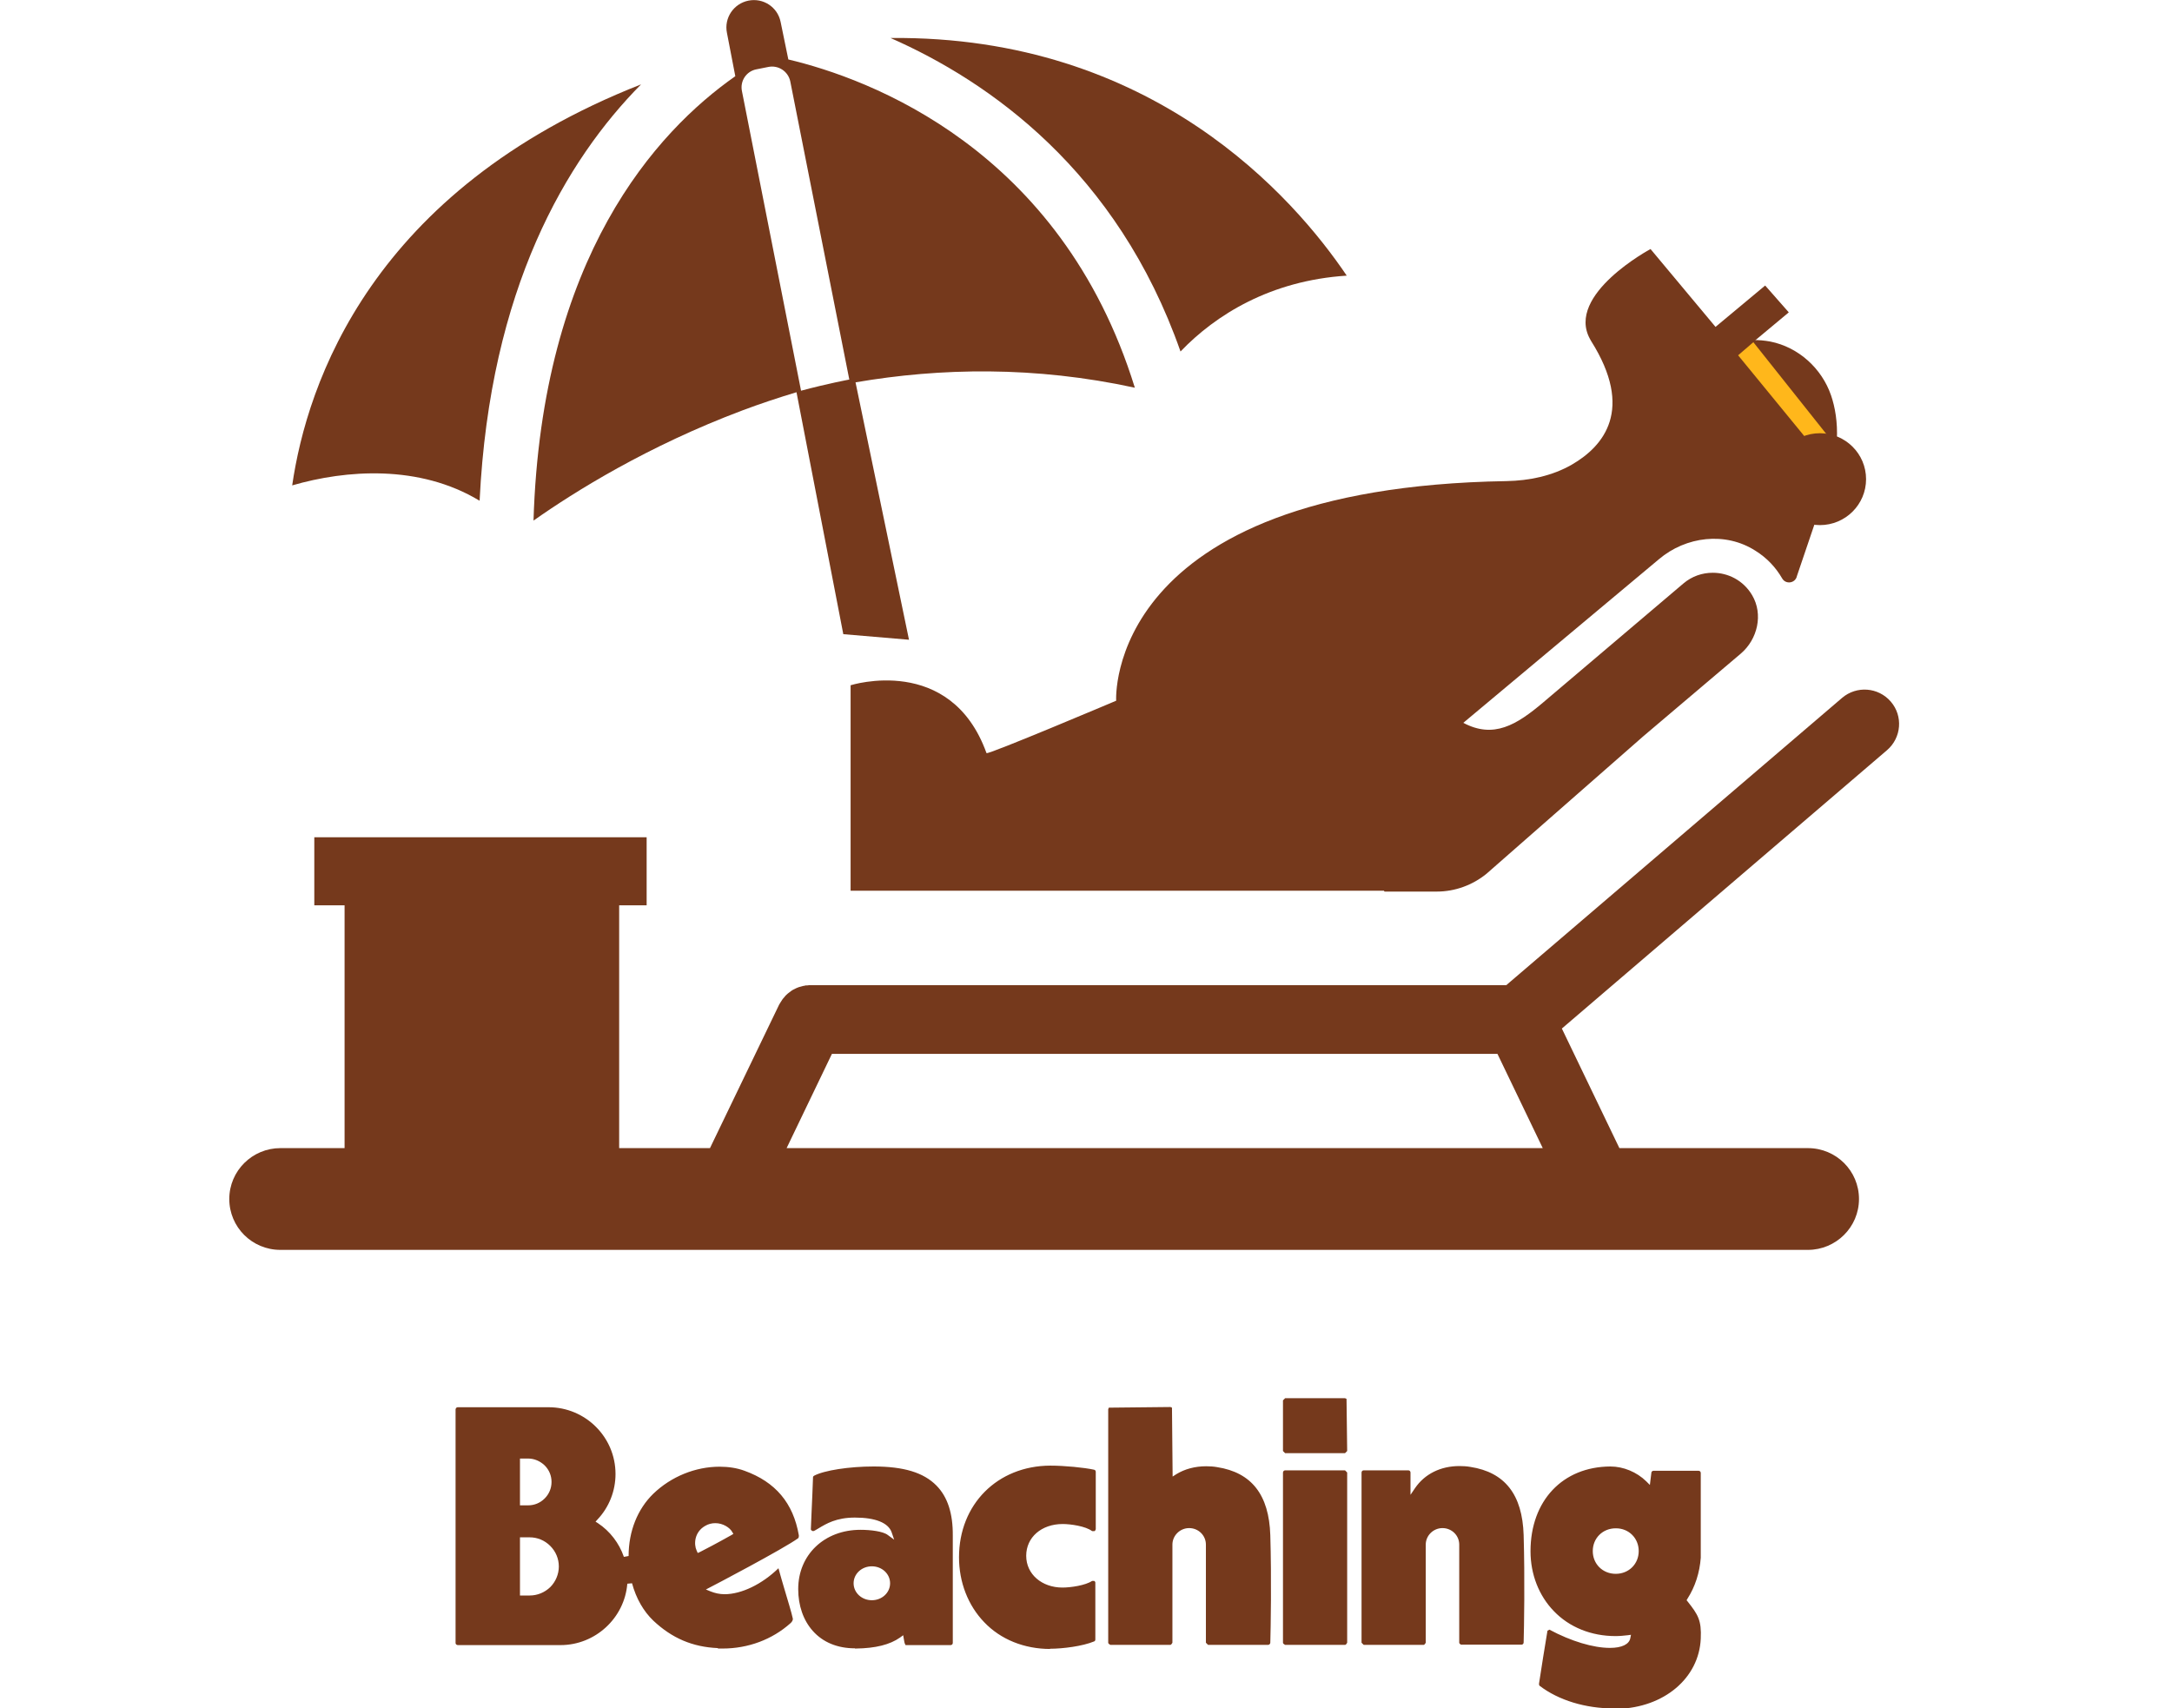 <?xml version="1.0" encoding="UTF-8"?><svg id="Layer_1" xmlns="http://www.w3.org/2000/svg" viewBox="0 0 101.17 79.58"><path d="M75.16,79.58c-1.31,0-2.56-.38-3.44-1.05-.03-.02-.04-.07-.03-.13.09-.58.28-1.81.39-2.44l.09-.05c1.01.54,2.04.85,2.82.85.56,0,.9-.17.95-.46l.03-.15-.15.02c-.18.02-.37.04-.57.04-1.13,0-2.15-.41-2.87-1.16-.7-.72-1.09-1.72-1.09-2.79,0-2.36,1.5-3.94,3.72-3.95.61,0,1.23.26,1.67.69l.17.17.07-.57c0-.05.05-.09.1-.09h2.1c.06,0,.1.05.1.1v3.95c-.05.69-.26,1.35-.62,1.91l-.04.07.05.06c.48.61.65.87.61,1.73-.08,1.83-1.7,3.21-3.87,3.27h-.2ZM75.26,71.19c-.61,0-1.07.46-1.07,1.06s.46,1.06,1.07,1.06c.61,0,1.07-.46,1.07-1.06s-.46-1.06-1.06-1.06h0ZM48.92,76.81c-1.21,0-2.31-.44-3.08-1.25-.75-.78-1.17-1.86-1.17-3.02,0-2.47,1.79-4.26,4.25-4.27.67,0,1.58.09,2.04.19.05.01.08.05.08.1v2.67s-.02.08-.06.09h-.11c-.3-.23-1-.33-1.37-.33-.99,0-1.7.62-1.7,1.48s.73,1.48,1.69,1.48c.38,0,1.07-.1,1.38-.31h.1s.05.04.05.07c0,.77,0,2.21,0,2.66,0,.04-.02.08-.06.09-.53.22-1.44.34-2.06.34h0ZM39.82,76.78c-.81,0-1.49-.28-1.96-.81-.44-.49-.68-1.18-.68-1.95,0-1.6,1.22-2.76,2.9-2.76.47,0,1.05.07,1.27.24l.3.22-.12-.35c-.16-.44-.76-.68-1.71-.68-.87,0-1.34.29-1.69.5-.07.04-.13.08-.19.11-.03.02-.06.02-.08.02-.08-.03-.1-.07-.09-.11l.03-.72c.03-.56.05-1.21.07-1.68,0-.03.02-.05.05-.07.47-.25,1.64-.43,2.77-.43,1.4,0,2.33.28,2.93.89.52.53.77,1.3.76,2.34v4.99c0,.06-.05.1-.1.1h-2.1c-.05-.08-.06-.16-.08-.28l-.03-.18-.15.11c-.47.33-1.14.5-2.06.51h-.04ZM40.61,72.96c-.47,0-.85.35-.85.79s.38.79.85.79.85-.35.85-.79-.38-.79-.85-.79ZM33.44,76.77c-1.18-.05-2.14-.46-3.01-1.28-.45-.43-.8-1.03-.99-1.74l-.22.02c-.13,1.6-1.49,2.86-3.11,2.86h-4.79s-.05-.01-.07-.03c-.02-.02-.03-.04-.03-.07v-10.88s.01-.05.03-.07c.02-.02.05-.03.07-.03h4.23c1.72,0,3.12,1.39,3.12,3.11,0,.79-.3,1.55-.84,2.12l-.09.1.11.07c.56.37.99.93,1.21,1.57l.22-.04c0-1.16.42-2.19,1.15-2.9.83-.8,1.96-1.26,3.09-1.26.41,0,.81.06,1.16.19,1.44.52,2.27,1.5,2.53,3.01,0,.03,0,.1-.03.13-.67.49-4.06,2.27-4.09,2.28l-.21.11.22.09c.2.08.42.13.65.13.78,0,1.74-.46,2.51-1.21.08.3.17.6.26.91.17.57.35,1.16.41,1.44.01.07-.05.16-.11.21-.85.76-1.97,1.18-3.16,1.18-.07,0-.15,0-.22,0ZM24.22,74.32h.45c.36,0,.7-.14.96-.39.25-.25.4-.6.4-.96s-.14-.7-.4-.96c-.26-.26-.6-.4-.96-.4h-.45v2.71ZM33.32,70.95c-.17,0-.33.04-.48.13-.5.29-.53.85-.39,1.15l.05.11.11-.05c.22-.11.83-.43,1.45-.78l.1-.06-.06-.1c-.11-.19-.42-.4-.78-.4ZM24.22,70.12h.38c.29,0,.56-.11.77-.32s.32-.48.32-.77-.11-.56-.32-.77c-.21-.2-.48-.32-.77-.32h-.38v2.16ZM68.07,76.62c-.09-.05-.1-.08-.1-.1v-4.57c0-.43-.35-.77-.78-.77s-.78.35-.78.77v4.57c-.05.09-.08.1-.1.1h-2.79l-.1-.1v-7.93c0-.06.05-.1.1-.1h2.08c.06,0,.1.05.1.1v1.04l.21-.31c.45-.66,1.19-1.03,2.07-1.03.17,0,.34.01.51.04,1.61.25,2.42,1.29,2.48,3.17.06,2.02.02,4.34,0,5.01,0,.06-.05.1-.1.1h-2.8ZM59.86,76.62c-.09-.05-.1-.08-.1-.1v-7.93s.01-.05.03-.07c.02-.02.05-.03.07-.03h2.79l.1.1v7.93c-.05.09-.08.1-.1.1h-2.79ZM56.27,76.62l-.1-.1v-4.57c0-.43-.35-.77-.78-.77s-.78.35-.78.77v4.57c-.05.09-.08.1-.1.1h-2.79c-.09-.05-.1-.08-.1-.1v-10.88s.03-.07.03-.07l2.87-.03.07.03.03,3.21.17-.11c.39-.24.87-.37,1.39-.37.17,0,.34.01.51.04,1.61.25,2.42,1.29,2.48,3.17.06,2.02.02,4.34,0,5.01,0,.05-.05.1-.1.1h-2.8ZM59.86,67.69l-.1-.1v-2.36l.1-.1h2.79l.07.03.03,2.43-.1.1h-2.79Z" fill="#75391c"/><path d="M54.99,16.37c1.63-1.7,4.18-3.3,7.74-3.53-2.45-3.63-9.03-11.19-21.25-11.07,4.59,2.02,10.56,6.19,13.51,14.61Z" fill="#75391c"/><path d="M88.07,32.68c-.58-.67-1.59-.75-2.27-.17l-15.64,13.38h-32.43s-.08,0-.12.01c-.05,0-.1,0-.15.02-.06,0-.11.03-.17.04-.04.01-.09.02-.13.04-.05.02-.1.04-.15.07-.04.02-.09.04-.13.07-.04.03-.08.06-.12.09-.04.03-.08.06-.12.1-.04.03-.07.07-.1.11-.04.04-.07.08-.1.12-.03.04-.06.09-.09.14-.02.03-.04.06-.06.1l-3.22,6.68h-4.23v-11.31h1.28v-3.17h-15.48v3.17h1.41v11.31h-2.99c-1.31,0-2.38,1.06-2.38,2.37s1.06,2.37,2.38,2.37h71.15c1.31,0,2.38-1.06,2.38-2.37s-1.06-2.37-2.38-2.37h-8.78l-2.68-5.57,15.15-12.97c.67-.58.75-1.59.17-2.26ZM36.64,53.48l2.11-4.39h31l2.11,4.39h-35.23Z" fill="#75391c"/><path d="M22.34,23.32c.48-9.88,4.04-15.87,7.52-19.39-12.56,4.94-15.56,13.93-16.25,18.68,2.51-.73,5.92-.98,8.72.71Z" fill="#75391c"/><path d="M24.85,24.25c1.93-1.36,5.33-3.48,9.75-5.14.8-.3,1.64-.58,2.5-.84l2.18,11.27,3.06.26-2.49-11.99c3.96-.68,8.36-.76,13.01.25-3.45-11.15-12.43-14.41-16.14-15.29l-.36-1.75c-.14-.69-.81-1.13-1.5-.99-.69.14-1.14.81-1,1.5l.39,2.02c-3.67,2.57-9.03,8.42-9.4,20.71ZM37.31,18.19l-2.75-13.94c-.1-.47.2-.93.67-1.02l.55-.11c.47-.1.93.2,1.03.67l2.75,13.89s-.98.18-2.25.52Z" fill="#75391c"/><path d="M84.83,23.5l-1.13,3.33c-.07.34-.52.41-.69.11-.29-.5-.7-.95-1.25-1.29-1.39-.89-3.23-.67-4.49.4l-9.11,7.62c1.41.75,2.48.1,3.72-.95l6.53-5.54c.4-.34.88-.5,1.37-.5.71,0,1.42.35,1.83,1.04.53.89.26,2.06-.53,2.73l-4.53,3.84-7.31,6.41c-.65.53-1.47.83-2.31.83h-2.44l-.03-.04h-24.84v-9.57s4.66-1.48,6.33,3.16c.04.1,6.04-2.44,6.04-2.44,0,0-.59-9.92,18.18-10.23,1.06-.02,2.13-.24,3.05-.77,1.48-.86,2.91-2.56.89-5.76-.02-.03-.03-.06-.05-.09-1.14-2.07,2.82-4.19,2.82-4.19l3.69,4.42c.08-.03.15-.06.23-.08.55-.13,1.12-.13,1.66-.03,1.31.26,2.4,1.25,2.83,2.51.37,1.09.5,2.76-.45,5.07Z" fill="#75391c"/><polygon points="79 18.15 77.9 16.9 82.22 13.3 83.32 14.55 79 18.15" fill="#75391c"/><polygon points="86.13 21.55 85.53 22.13 80.96 16.55 81.67 15.94 86.13 21.55" fill="#ffb71b"/><ellipse cx="84.77" cy="22.32" rx="2.15" ry="2.14" fill="#75391c"/></svg>